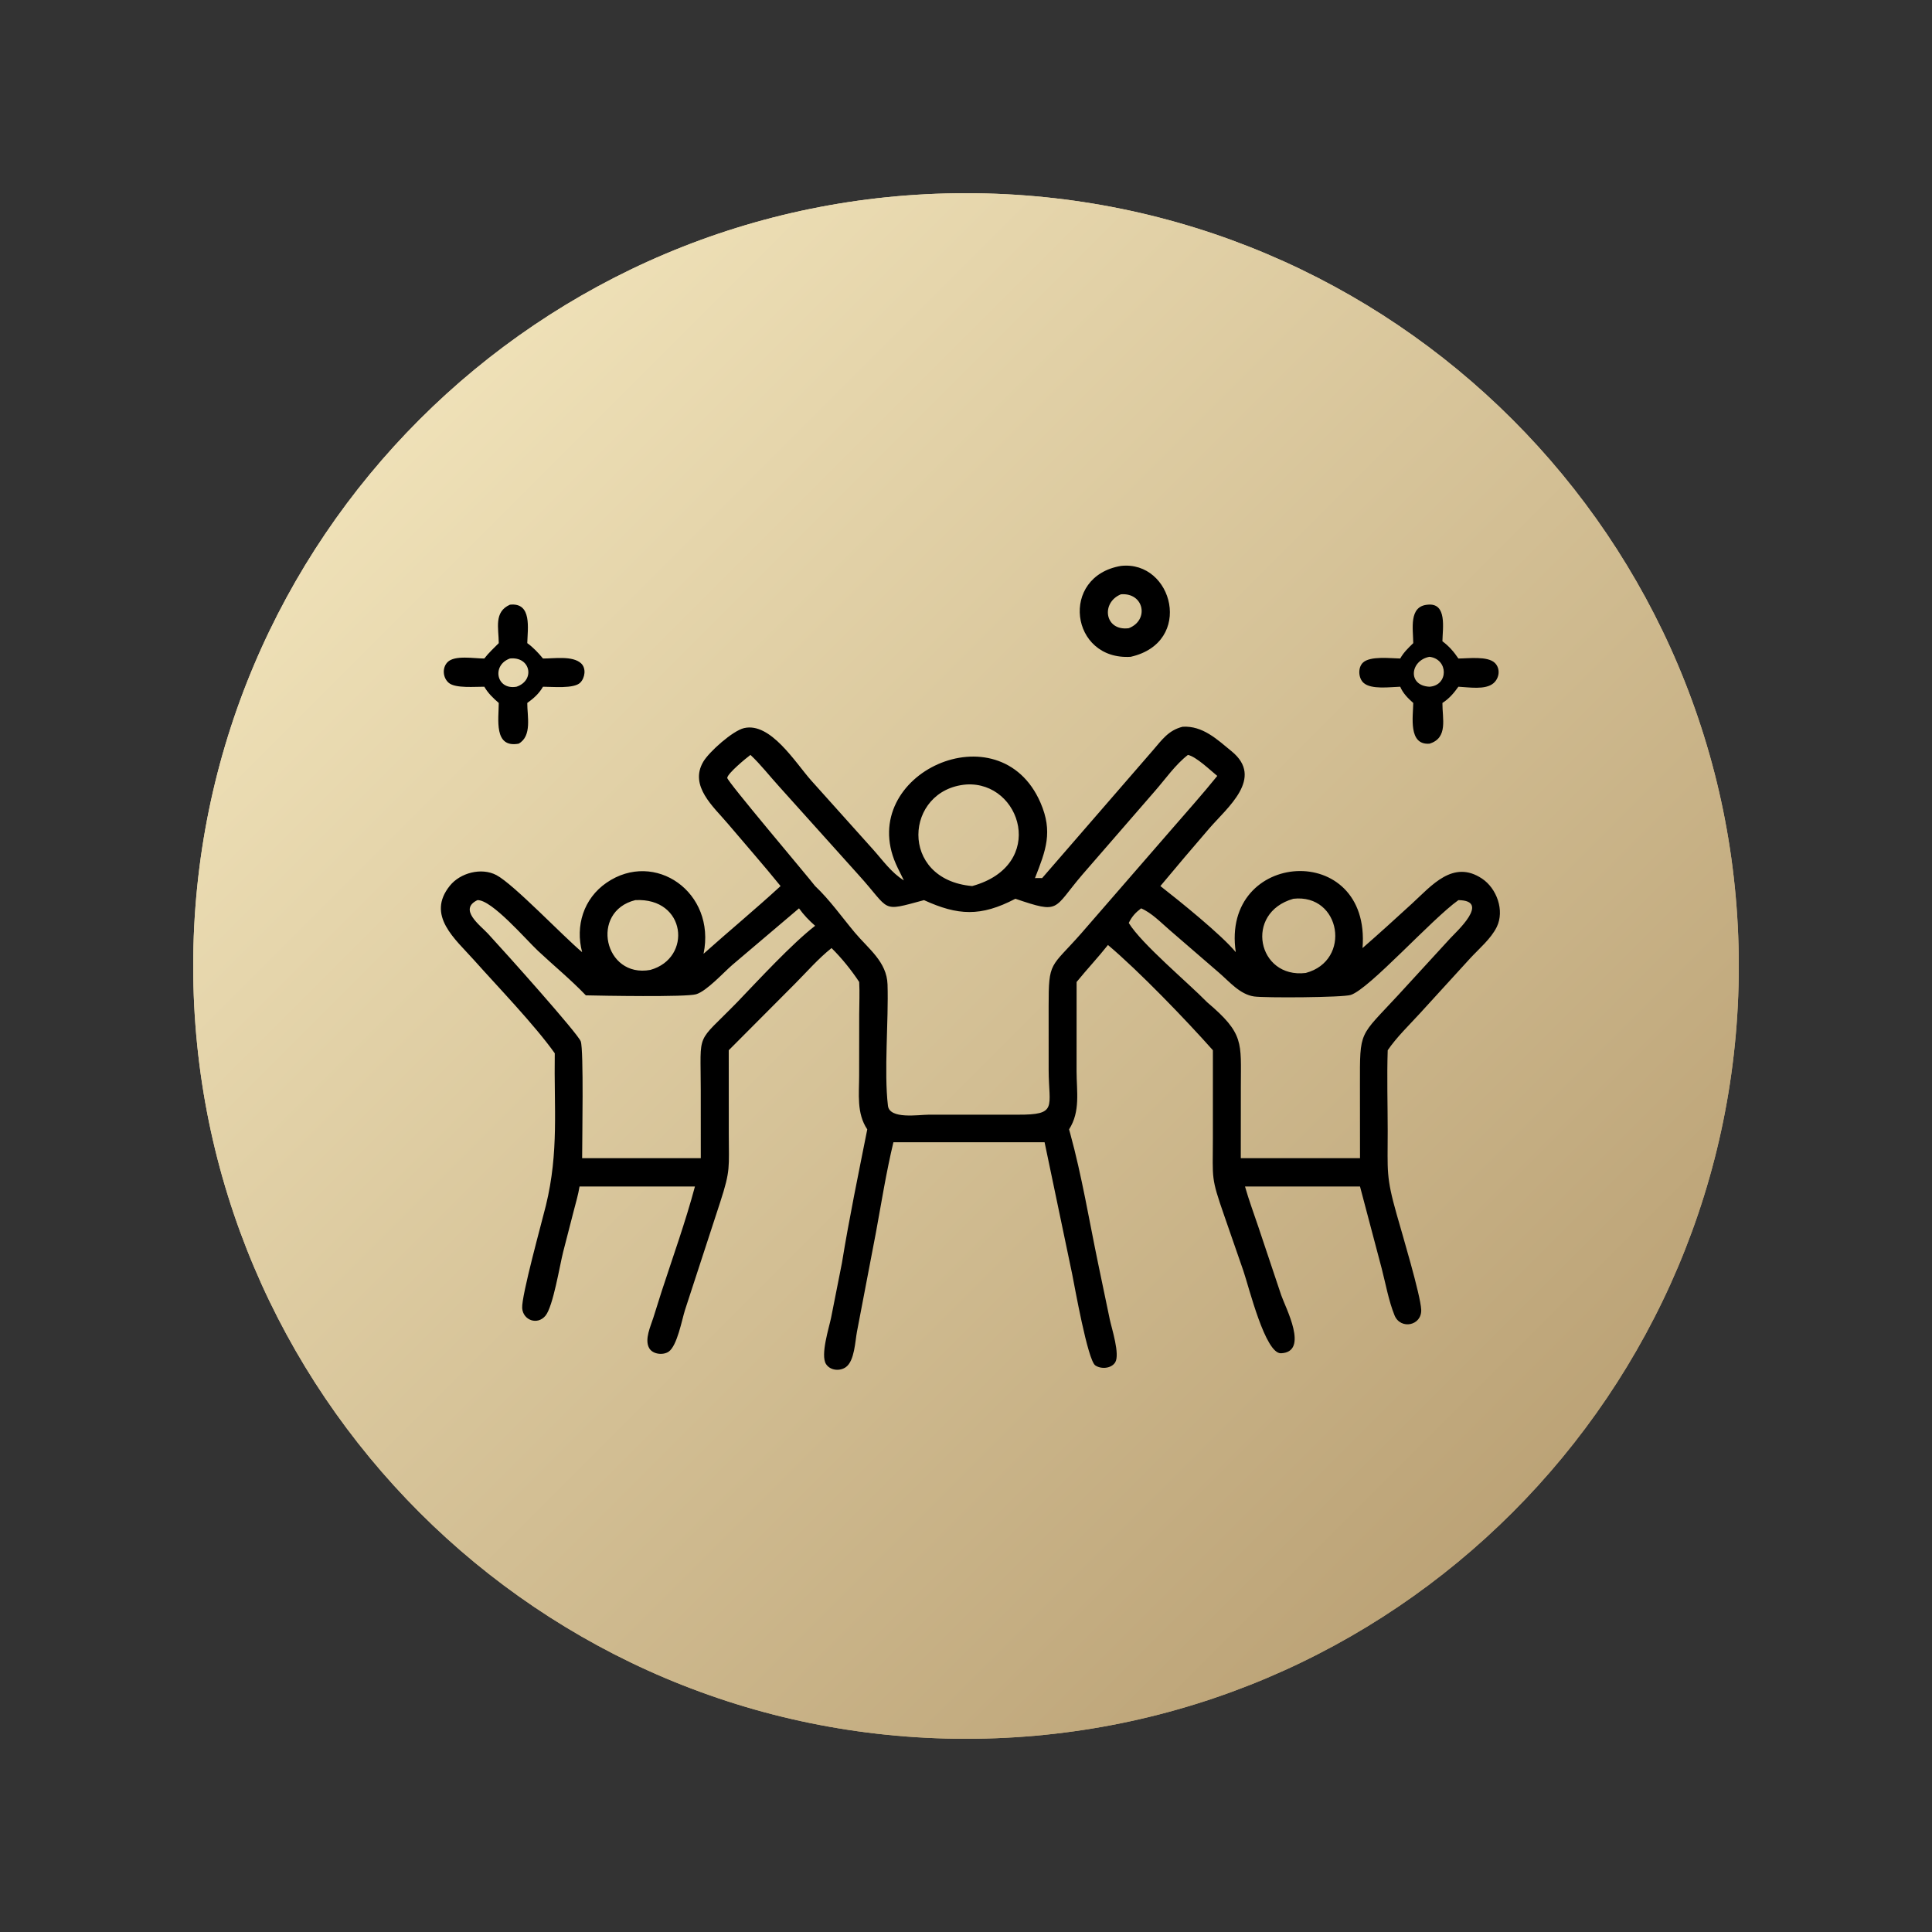 <svg xmlns="http://www.w3.org/2000/svg" xmlns:xlink="http://www.w3.org/1999/xlink" width="500" viewBox="0 0 375 375" height="500" preserveAspectRatio="xMidYMid meet"><rect x="0" y="0" width="375" height="375" fill="#333333" stroke="none"/><defs><clipPath id="e37ad8d084"><path d="M 37.5 37.5 L 337.5 37.5 L 337.5 337.5 L 37.5 337.5 Z M 37.5 37.5 " clip-rule="nonzero"></path></clipPath><clipPath id="8d11c403ba"><path d="M 187.5 37.5 C 104.656 37.5 37.5 104.656 37.5 187.5 C 37.5 270.344 104.656 337.5 187.5 337.5 C 270.344 337.5 337.5 270.344 337.5 187.5 C 337.5 104.656 270.344 37.5 187.5 37.5 Z M 187.5 37.5 " clip-rule="nonzero"></path></clipPath><linearGradient x1="-0" gradientTransform="matrix(1.172, 0, 0, 1.172, 37.5, 37.5)" y1="-0" x2="256" gradientUnits="userSpaceOnUse" y2="256" id="fba23c4813"><stop stop-opacity="1" stop-color="rgb(97.6%, 92.899%, 76.9%)" offset="0"></stop><stop stop-opacity="1" stop-color="rgb(97.488%, 92.766%, 76.759%)" offset="0.008"></stop><stop stop-opacity="1" stop-color="rgb(97.269%, 92.499%, 76.48%)" offset="0.016"></stop><stop stop-opacity="1" stop-color="rgb(97.047%, 92.233%, 76.201%)" offset="0.023"></stop><stop stop-opacity="1" stop-color="rgb(96.828%, 91.966%, 75.923%)" offset="0.031"></stop><stop stop-opacity="1" stop-color="rgb(96.608%, 91.699%, 75.644%)" offset="0.039"></stop><stop stop-opacity="1" stop-color="rgb(96.387%, 91.434%, 75.365%)" offset="0.047"></stop><stop stop-opacity="1" stop-color="rgb(96.167%, 91.167%, 75.085%)" offset="0.055"></stop><stop stop-opacity="1" stop-color="rgb(95.947%, 90.901%, 74.806%)" offset="0.062"></stop><stop stop-opacity="1" stop-color="rgb(95.726%, 90.634%, 74.529%)" offset="0.07"></stop><stop stop-opacity="1" stop-color="rgb(95.506%, 90.369%, 74.249%)" offset="0.078"></stop><stop stop-opacity="1" stop-color="rgb(95.285%, 90.102%, 73.97%)" offset="0.086"></stop><stop stop-opacity="1" stop-color="rgb(95.065%, 89.835%, 73.691%)" offset="0.094"></stop><stop stop-opacity="1" stop-color="rgb(94.846%, 89.569%, 73.412%)" offset="0.102"></stop><stop stop-opacity="1" stop-color="rgb(94.624%, 89.302%, 73.134%)" offset="0.109"></stop><stop stop-opacity="1" stop-color="rgb(94.405%, 89.037%, 72.855%)" offset="0.117"></stop><stop stop-opacity="1" stop-color="rgb(94.183%, 88.77%, 72.575%)" offset="0.125"></stop><stop stop-opacity="1" stop-color="rgb(93.964%, 88.503%, 72.296%)" offset="0.133"></stop><stop stop-opacity="1" stop-color="rgb(93.744%, 88.237%, 72.018%)" offset="0.141"></stop><stop stop-opacity="1" stop-color="rgb(93.523%, 87.97%, 71.739%)" offset="0.148"></stop><stop stop-opacity="1" stop-color="rgb(93.303%, 87.704%, 71.46%)" offset="0.156"></stop><stop stop-opacity="1" stop-color="rgb(93.083%, 87.437%, 71.181%)" offset="0.164"></stop><stop stop-opacity="1" stop-color="rgb(92.862%, 87.17%, 70.901%)" offset="0.172"></stop><stop stop-opacity="1" stop-color="rgb(92.642%, 86.905%, 70.624%)" offset="0.18"></stop><stop stop-opacity="1" stop-color="rgb(92.421%, 86.638%, 70.345%)" offset="0.188"></stop><stop stop-opacity="1" stop-color="rgb(92.201%, 86.372%, 70.065%)" offset="0.195"></stop><stop stop-opacity="1" stop-color="rgb(91.982%, 86.105%, 69.786%)" offset="0.203"></stop><stop stop-opacity="1" stop-color="rgb(91.76%, 85.838%, 69.508%)" offset="0.211"></stop><stop stop-opacity="1" stop-color="rgb(91.541%, 85.573%, 69.229%)" offset="0.219"></stop><stop stop-opacity="1" stop-color="rgb(91.321%, 85.306%, 68.95%)" offset="0.227"></stop><stop stop-opacity="1" stop-color="rgb(91.1%, 85.04%, 68.671%)" offset="0.234"></stop><stop stop-opacity="1" stop-color="rgb(90.88%, 84.773%, 68.391%)" offset="0.242"></stop><stop stop-opacity="1" stop-color="rgb(90.659%, 84.508%, 68.114%)" offset="0.25"></stop><stop stop-opacity="1" stop-color="rgb(90.439%, 84.241%, 67.834%)" offset="0.258"></stop><stop stop-opacity="1" stop-color="rgb(90.219%, 83.974%, 67.555%)" offset="0.266"></stop><stop stop-opacity="1" stop-color="rgb(89.998%, 83.708%, 67.276%)" offset="0.273"></stop><stop stop-opacity="1" stop-color="rgb(89.778%, 83.441%, 66.997%)" offset="0.281"></stop><stop stop-opacity="1" stop-color="rgb(89.557%, 83.176%, 66.719%)" offset="0.289"></stop><stop stop-opacity="1" stop-color="rgb(89.337%, 82.909%, 66.44%)" offset="0.297"></stop><stop stop-opacity="1" stop-color="rgb(89.117%, 82.642%, 66.161%)" offset="0.305"></stop><stop stop-opacity="1" stop-color="rgb(88.896%, 82.376%, 65.881%)" offset="0.312"></stop><stop stop-opacity="1" stop-color="rgb(88.676%, 82.109%, 65.604%)" offset="0.32"></stop><stop stop-opacity="1" stop-color="rgb(88.457%, 81.844%, 65.324%)" offset="0.328"></stop><stop stop-opacity="1" stop-color="rgb(88.235%, 81.577%, 65.045%)" offset="0.336"></stop><stop stop-opacity="1" stop-color="rgb(88.016%, 81.31%, 64.766%)" offset="0.344"></stop><stop stop-opacity="1" stop-color="rgb(87.794%, 81.044%, 64.487%)" offset="0.352"></stop><stop stop-opacity="1" stop-color="rgb(87.575%, 80.777%, 64.209%)" offset="0.359"></stop><stop stop-opacity="1" stop-color="rgb(87.355%, 80.511%, 63.93%)" offset="0.367"></stop><stop stop-opacity="1" stop-color="rgb(87.134%, 80.244%, 63.651%)" offset="0.375"></stop><stop stop-opacity="1" stop-color="rgb(86.914%, 79.977%, 63.371%)" offset="0.383"></stop><stop stop-opacity="1" stop-color="rgb(86.693%, 79.712%, 63.092%)" offset="0.391"></stop><stop stop-opacity="1" stop-color="rgb(86.473%, 79.445%, 62.814%)" offset="0.398"></stop><stop stop-opacity="1" stop-color="rgb(86.253%, 79.179%, 62.535%)" offset="0.406"></stop><stop stop-opacity="1" stop-color="rgb(86.032%, 78.912%, 62.256%)" offset="0.414"></stop><stop stop-opacity="1" stop-color="rgb(85.812%, 78.645%, 61.977%)" offset="0.422"></stop><stop stop-opacity="1" stop-color="rgb(85.593%, 78.38%, 61.699%)" offset="0.43"></stop><stop stop-opacity="1" stop-color="rgb(85.371%, 78.113%, 61.42%)" offset="0.438"></stop><stop stop-opacity="1" stop-color="rgb(85.152%, 77.847%, 61.14%)" offset="0.445"></stop><stop stop-opacity="1" stop-color="rgb(84.93%, 77.58%, 60.861%)" offset="0.453"></stop><stop stop-opacity="1" stop-color="rgb(84.711%, 77.315%, 60.582%)" offset="0.461"></stop><stop stop-opacity="1" stop-color="rgb(84.491%, 77.048%, 60.304%)" offset="0.469"></stop><stop stop-opacity="1" stop-color="rgb(84.27%, 76.781%, 60.025%)" offset="0.477"></stop><stop stop-opacity="1" stop-color="rgb(84.05%, 76.515%, 59.746%)" offset="0.484"></stop><stop stop-opacity="1" stop-color="rgb(83.829%, 76.248%, 59.467%)" offset="0.492"></stop><stop stop-opacity="1" stop-color="rgb(83.609%, 75.983%, 59.189%)" offset="0.5"></stop><stop stop-opacity="1" stop-color="rgb(83.389%, 75.716%, 58.91%)" offset="0.508"></stop><stop stop-opacity="1" stop-color="rgb(83.168%, 75.449%, 58.63%)" offset="0.516"></stop><stop stop-opacity="1" stop-color="rgb(82.948%, 75.183%, 58.351%)" offset="0.523"></stop><stop stop-opacity="1" stop-color="rgb(82.729%, 74.916%, 58.072%)" offset="0.531"></stop><stop stop-opacity="1" stop-color="rgb(82.507%, 74.651%, 57.794%)" offset="0.539"></stop><stop stop-opacity="1" stop-color="rgb(82.288%, 74.384%, 57.515%)" offset="0.547"></stop><stop stop-opacity="1" stop-color="rgb(82.066%, 74.117%, 57.236%)" offset="0.555"></stop><stop stop-opacity="1" stop-color="rgb(81.847%, 73.851%, 56.956%)" offset="0.562"></stop><stop stop-opacity="1" stop-color="rgb(81.627%, 73.584%, 56.677%)" offset="0.57"></stop><stop stop-opacity="1" stop-color="rgb(81.406%, 73.318%, 56.4%)" offset="0.578"></stop><stop stop-opacity="1" stop-color="rgb(81.186%, 73.051%, 56.12%)" offset="0.586"></stop><stop stop-opacity="1" stop-color="rgb(80.965%, 72.784%, 55.841%)" offset="0.594"></stop><stop stop-opacity="1" stop-color="rgb(80.745%, 72.519%, 55.562%)" offset="0.602"></stop><stop stop-opacity="1" stop-color="rgb(80.525%, 72.252%, 55.284%)" offset="0.609"></stop><stop stop-opacity="1" stop-color="rgb(80.304%, 71.986%, 55.005%)" offset="0.617"></stop><stop stop-opacity="1" stop-color="rgb(80.084%, 71.719%, 54.726%)" offset="0.625"></stop><stop stop-opacity="1" stop-color="rgb(79.865%, 71.452%, 54.446%)" offset="0.633"></stop><stop stop-opacity="1" stop-color="rgb(79.643%, 71.187%, 54.167%)" offset="0.641"></stop><stop stop-opacity="1" stop-color="rgb(79.424%, 70.92%, 53.889%)" offset="0.648"></stop><stop stop-opacity="1" stop-color="rgb(79.202%, 70.654%, 53.61%)" offset="0.656"></stop><stop stop-opacity="1" stop-color="rgb(78.983%, 70.387%, 53.331%)" offset="0.664"></stop><stop stop-opacity="1" stop-color="rgb(78.763%, 70.122%, 53.052%)" offset="0.672"></stop><stop stop-opacity="1" stop-color="rgb(78.542%, 69.855%, 52.773%)" offset="0.68"></stop><stop stop-opacity="1" stop-color="rgb(78.322%, 69.588%, 52.495%)" offset="0.688"></stop><stop stop-opacity="1" stop-color="rgb(78.101%, 69.322%, 52.216%)" offset="0.695"></stop><stop stop-opacity="1" stop-color="rgb(77.881%, 69.055%, 51.936%)" offset="0.703"></stop><stop stop-opacity="1" stop-color="rgb(77.661%, 68.79%, 51.657%)" offset="0.711"></stop><stop stop-opacity="1" stop-color="rgb(77.44%, 68.523%, 51.379%)" offset="0.719"></stop><stop stop-opacity="1" stop-color="rgb(77.22%, 68.256%, 51.1%)" offset="0.727"></stop><stop stop-opacity="1" stop-color="rgb(77%, 67.99%, 50.821%)" offset="0.734"></stop><stop stop-opacity="1" stop-color="rgb(76.779%, 67.723%, 50.542%)" offset="0.742"></stop><stop stop-opacity="1" stop-color="rgb(76.559%, 67.458%, 50.262%)" offset="0.75"></stop><stop stop-opacity="1" stop-color="rgb(76.338%, 67.191%, 49.985%)" offset="0.758"></stop><stop stop-opacity="1" stop-color="rgb(76.118%, 66.924%, 49.706%)" offset="0.766"></stop><stop stop-opacity="1" stop-color="rgb(75.899%, 66.658%, 49.426%)" offset="0.773"></stop><stop stop-opacity="1" stop-color="rgb(75.677%, 66.391%, 49.147%)" offset="0.781"></stop><stop stop-opacity="1" stop-color="rgb(75.458%, 66.125%, 48.869%)" offset="0.789"></stop><stop stop-opacity="1" stop-color="rgb(75.237%, 65.858%, 48.59%)" offset="0.797"></stop><stop stop-opacity="1" stop-color="rgb(75.017%, 65.591%, 48.311%)" offset="0.805"></stop><stop stop-opacity="1" stop-color="rgb(74.797%, 65.326%, 48.032%)" offset="0.812"></stop><stop stop-opacity="1" stop-color="rgb(74.576%, 65.059%, 47.752%)" offset="0.82"></stop><stop stop-opacity="1" stop-color="rgb(74.356%, 64.793%, 47.475%)" offset="0.828"></stop><stop stop-opacity="1" stop-color="rgb(74.136%, 64.526%, 47.195%)" offset="0.836"></stop><stop stop-opacity="1" stop-color="rgb(73.915%, 64.261%, 46.916%)" offset="0.844"></stop><stop stop-opacity="1" stop-color="rgb(73.695%, 63.994%, 46.637%)" offset="0.852"></stop><stop stop-opacity="1" stop-color="rgb(73.474%, 63.727%, 46.358%)" offset="0.859"></stop><stop stop-opacity="1" stop-color="rgb(73.254%, 63.461%, 46.08%)" offset="0.867"></stop><stop stop-opacity="1" stop-color="rgb(73.035%, 63.194%, 45.801%)" offset="0.875"></stop><stop stop-opacity="1" stop-color="rgb(72.813%, 62.929%, 45.522%)" offset="0.883"></stop><stop stop-opacity="1" stop-color="rgb(72.594%, 62.662%, 45.242%)" offset="0.891"></stop><stop stop-opacity="1" stop-color="rgb(72.372%, 62.395%, 44.965%)" offset="0.898"></stop><stop stop-opacity="1" stop-color="rgb(72.153%, 62.129%, 44.685%)" offset="0.906"></stop><stop stop-opacity="1" stop-color="rgb(71.933%, 61.862%, 44.406%)" offset="0.914"></stop><stop stop-opacity="1" stop-color="rgb(71.712%, 61.597%, 44.127%)" offset="0.922"></stop><stop stop-opacity="1" stop-color="rgb(71.492%, 61.33%, 43.848%)" offset="0.93"></stop><stop stop-opacity="1" stop-color="rgb(71.272%, 61.063%, 43.57%)" offset="0.938"></stop><stop stop-opacity="1" stop-color="rgb(71.051%, 60.797%, 43.291%)" offset="0.945"></stop><stop stop-opacity="1" stop-color="rgb(70.831%, 60.53%, 43.011%)" offset="0.953"></stop><stop stop-opacity="1" stop-color="rgb(70.61%, 60.265%, 42.732%)" offset="0.961"></stop><stop stop-opacity="1" stop-color="rgb(70.39%, 59.998%, 42.453%)" offset="0.969"></stop><stop stop-opacity="1" stop-color="rgb(70.171%, 59.731%, 42.175%)" offset="0.977"></stop><stop stop-opacity="1" stop-color="rgb(69.949%, 59.465%, 41.896%)" offset="0.984"></stop><stop stop-opacity="1" stop-color="rgb(69.73%, 59.198%, 41.617%)" offset="0.992"></stop><stop stop-opacity="1" stop-color="rgb(69.508%, 58.932%, 41.338%)" offset="1"></stop></linearGradient><linearGradient x1="-0" gradientTransform="matrix(6.25, 0, 0, 6.25, 0, 0)" y1="-0" x2="64" gradientUnits="userSpaceOnUse" y2="64" id="0e5a384309"><stop stop-opacity="1" stop-color="rgb(97.6%, 92.899%, 76.9%)" offset="0"></stop><stop stop-opacity="1" stop-color="rgb(97.488%, 92.766%, 76.759%)" offset="0.008"></stop><stop stop-opacity="1" stop-color="rgb(97.269%, 92.499%, 76.48%)" offset="0.016"></stop><stop stop-opacity="1" stop-color="rgb(97.047%, 92.233%, 76.201%)" offset="0.023"></stop><stop stop-opacity="1" stop-color="rgb(96.828%, 91.966%, 75.923%)" offset="0.031"></stop><stop stop-opacity="1" stop-color="rgb(96.608%, 91.699%, 75.644%)" offset="0.039"></stop><stop stop-opacity="1" stop-color="rgb(96.387%, 91.434%, 75.365%)" offset="0.047"></stop><stop stop-opacity="1" stop-color="rgb(96.167%, 91.167%, 75.085%)" offset="0.055"></stop><stop stop-opacity="1" stop-color="rgb(95.947%, 90.901%, 74.806%)" offset="0.062"></stop><stop stop-opacity="1" stop-color="rgb(95.726%, 90.634%, 74.529%)" offset="0.07"></stop><stop stop-opacity="1" stop-color="rgb(95.506%, 90.369%, 74.249%)" offset="0.078"></stop><stop stop-opacity="1" stop-color="rgb(95.285%, 90.102%, 73.97%)" offset="0.086"></stop><stop stop-opacity="1" stop-color="rgb(95.065%, 89.835%, 73.691%)" offset="0.094"></stop><stop stop-opacity="1" stop-color="rgb(94.846%, 89.569%, 73.412%)" offset="0.102"></stop><stop stop-opacity="1" stop-color="rgb(94.624%, 89.302%, 73.134%)" offset="0.109"></stop><stop stop-opacity="1" stop-color="rgb(94.405%, 89.037%, 72.855%)" offset="0.117"></stop><stop stop-opacity="1" stop-color="rgb(94.183%, 88.77%, 72.575%)" offset="0.125"></stop><stop stop-opacity="1" stop-color="rgb(93.964%, 88.503%, 72.296%)" offset="0.133"></stop><stop stop-opacity="1" stop-color="rgb(93.744%, 88.237%, 72.018%)" offset="0.141"></stop><stop stop-opacity="1" stop-color="rgb(93.523%, 87.97%, 71.739%)" offset="0.148"></stop><stop stop-opacity="1" stop-color="rgb(93.303%, 87.704%, 71.46%)" offset="0.156"></stop><stop stop-opacity="1" stop-color="rgb(93.083%, 87.437%, 71.181%)" offset="0.164"></stop><stop stop-opacity="1" stop-color="rgb(92.862%, 87.17%, 70.901%)" offset="0.172"></stop><stop stop-opacity="1" stop-color="rgb(92.642%, 86.905%, 70.624%)" offset="0.18"></stop><stop stop-opacity="1" stop-color="rgb(92.421%, 86.638%, 70.345%)" offset="0.188"></stop><stop stop-opacity="1" stop-color="rgb(92.201%, 86.372%, 70.065%)" offset="0.195"></stop><stop stop-opacity="1" stop-color="rgb(91.982%, 86.105%, 69.786%)" offset="0.203"></stop><stop stop-opacity="1" stop-color="rgb(91.76%, 85.838%, 69.508%)" offset="0.211"></stop><stop stop-opacity="1" stop-color="rgb(91.541%, 85.573%, 69.229%)" offset="0.219"></stop><stop stop-opacity="1" stop-color="rgb(91.321%, 85.306%, 68.95%)" offset="0.227"></stop><stop stop-opacity="1" stop-color="rgb(91.1%, 85.04%, 68.671%)" offset="0.234"></stop><stop stop-opacity="1" stop-color="rgb(90.88%, 84.773%, 68.391%)" offset="0.242"></stop><stop stop-opacity="1" stop-color="rgb(90.659%, 84.508%, 68.114%)" offset="0.25"></stop><stop stop-opacity="1" stop-color="rgb(90.439%, 84.241%, 67.834%)" offset="0.258"></stop><stop stop-opacity="1" stop-color="rgb(90.219%, 83.974%, 67.555%)" offset="0.266"></stop><stop stop-opacity="1" stop-color="rgb(89.998%, 83.708%, 67.276%)" offset="0.273"></stop><stop stop-opacity="1" stop-color="rgb(89.778%, 83.441%, 66.997%)" offset="0.281"></stop><stop stop-opacity="1" stop-color="rgb(89.557%, 83.176%, 66.719%)" offset="0.289"></stop><stop stop-opacity="1" stop-color="rgb(89.337%, 82.909%, 66.44%)" offset="0.297"></stop><stop stop-opacity="1" stop-color="rgb(89.117%, 82.642%, 66.161%)" offset="0.305"></stop><stop stop-opacity="1" stop-color="rgb(88.896%, 82.376%, 65.881%)" offset="0.312"></stop><stop stop-opacity="1" stop-color="rgb(88.676%, 82.109%, 65.604%)" offset="0.32"></stop><stop stop-opacity="1" stop-color="rgb(88.457%, 81.844%, 65.324%)" offset="0.328"></stop><stop stop-opacity="1" stop-color="rgb(88.235%, 81.577%, 65.045%)" offset="0.336"></stop><stop stop-opacity="1" stop-color="rgb(88.016%, 81.31%, 64.766%)" offset="0.344"></stop><stop stop-opacity="1" stop-color="rgb(87.794%, 81.044%, 64.487%)" offset="0.352"></stop><stop stop-opacity="1" stop-color="rgb(87.575%, 80.777%, 64.209%)" offset="0.359"></stop><stop stop-opacity="1" stop-color="rgb(87.355%, 80.511%, 63.93%)" offset="0.367"></stop><stop stop-opacity="1" stop-color="rgb(87.134%, 80.244%, 63.651%)" offset="0.375"></stop><stop stop-opacity="1" stop-color="rgb(86.914%, 79.977%, 63.371%)" offset="0.383"></stop><stop stop-opacity="1" stop-color="rgb(86.693%, 79.712%, 63.092%)" offset="0.391"></stop><stop stop-opacity="1" stop-color="rgb(86.473%, 79.445%, 62.814%)" offset="0.398"></stop><stop stop-opacity="1" stop-color="rgb(86.253%, 79.179%, 62.535%)" offset="0.406"></stop><stop stop-opacity="1" stop-color="rgb(86.032%, 78.912%, 62.256%)" offset="0.414"></stop><stop stop-opacity="1" stop-color="rgb(85.812%, 78.645%, 61.977%)" offset="0.422"></stop><stop stop-opacity="1" stop-color="rgb(85.593%, 78.38%, 61.699%)" offset="0.43"></stop><stop stop-opacity="1" stop-color="rgb(85.371%, 78.113%, 61.42%)" offset="0.438"></stop><stop stop-opacity="1" stop-color="rgb(85.152%, 77.847%, 61.14%)" offset="0.445"></stop><stop stop-opacity="1" stop-color="rgb(84.93%, 77.58%, 60.861%)" offset="0.453"></stop><stop stop-opacity="1" stop-color="rgb(84.711%, 77.315%, 60.582%)" offset="0.461"></stop><stop stop-opacity="1" stop-color="rgb(84.491%, 77.048%, 60.304%)" offset="0.469"></stop><stop stop-opacity="1" stop-color="rgb(84.27%, 76.781%, 60.025%)" offset="0.477"></stop><stop stop-opacity="1" stop-color="rgb(84.05%, 76.515%, 59.746%)" offset="0.484"></stop><stop stop-opacity="1" stop-color="rgb(83.829%, 76.248%, 59.467%)" offset="0.492"></stop><stop stop-opacity="1" stop-color="rgb(83.609%, 75.983%, 59.189%)" offset="0.5"></stop><stop stop-opacity="1" stop-color="rgb(83.389%, 75.716%, 58.91%)" offset="0.508"></stop><stop stop-opacity="1" stop-color="rgb(83.168%, 75.449%, 58.63%)" offset="0.516"></stop><stop stop-opacity="1" stop-color="rgb(82.948%, 75.183%, 58.351%)" offset="0.523"></stop><stop stop-opacity="1" stop-color="rgb(82.729%, 74.916%, 58.072%)" offset="0.531"></stop><stop stop-opacity="1" stop-color="rgb(82.507%, 74.651%, 57.794%)" offset="0.539"></stop><stop stop-opacity="1" stop-color="rgb(82.288%, 74.384%, 57.515%)" offset="0.547"></stop><stop stop-opacity="1" stop-color="rgb(82.066%, 74.117%, 57.236%)" offset="0.555"></stop><stop stop-opacity="1" stop-color="rgb(81.847%, 73.851%, 56.956%)" offset="0.562"></stop><stop stop-opacity="1" stop-color="rgb(81.627%, 73.584%, 56.677%)" offset="0.57"></stop><stop stop-opacity="1" stop-color="rgb(81.406%, 73.318%, 56.4%)" offset="0.578"></stop><stop stop-opacity="1" stop-color="rgb(81.186%, 73.051%, 56.12%)" offset="0.586"></stop><stop stop-opacity="1" stop-color="rgb(80.965%, 72.784%, 55.841%)" offset="0.594"></stop><stop stop-opacity="1" stop-color="rgb(80.745%, 72.519%, 55.562%)" offset="0.602"></stop><stop stop-opacity="1" stop-color="rgb(80.525%, 72.252%, 55.284%)" offset="0.609"></stop><stop stop-opacity="1" stop-color="rgb(80.304%, 71.986%, 55.005%)" offset="0.617"></stop><stop stop-opacity="1" stop-color="rgb(80.084%, 71.719%, 54.726%)" offset="0.625"></stop><stop stop-opacity="1" stop-color="rgb(79.865%, 71.452%, 54.446%)" offset="0.633"></stop><stop stop-opacity="1" stop-color="rgb(79.643%, 71.187%, 54.167%)" offset="0.641"></stop><stop stop-opacity="1" stop-color="rgb(79.424%, 70.92%, 53.889%)" offset="0.648"></stop><stop stop-opacity="1" stop-color="rgb(79.202%, 70.654%, 53.61%)" offset="0.656"></stop><stop stop-opacity="1" stop-color="rgb(78.983%, 70.387%, 53.331%)" offset="0.664"></stop><stop stop-opacity="1" stop-color="rgb(78.763%, 70.122%, 53.052%)" offset="0.672"></stop><stop stop-opacity="1" stop-color="rgb(78.542%, 69.855%, 52.773%)" offset="0.68"></stop><stop stop-opacity="1" stop-color="rgb(78.322%, 69.588%, 52.495%)" offset="0.688"></stop><stop stop-opacity="1" stop-color="rgb(78.101%, 69.322%, 52.216%)" offset="0.695"></stop><stop stop-opacity="1" stop-color="rgb(77.881%, 69.055%, 51.936%)" offset="0.703"></stop><stop stop-opacity="1" stop-color="rgb(77.661%, 68.79%, 51.657%)" offset="0.711"></stop><stop stop-opacity="1" stop-color="rgb(77.44%, 68.523%, 51.379%)" offset="0.719"></stop><stop stop-opacity="1" stop-color="rgb(77.22%, 68.256%, 51.1%)" offset="0.727"></stop><stop stop-opacity="1" stop-color="rgb(77%, 67.99%, 50.821%)" offset="0.734"></stop><stop stop-opacity="1" stop-color="rgb(76.779%, 67.723%, 50.542%)" offset="0.742"></stop><stop stop-opacity="1" stop-color="rgb(76.559%, 67.458%, 50.262%)" offset="0.75"></stop><stop stop-opacity="1" stop-color="rgb(76.338%, 67.191%, 49.985%)" offset="0.758"></stop><stop stop-opacity="1" stop-color="rgb(76.118%, 66.924%, 49.706%)" offset="0.766"></stop><stop stop-opacity="1" stop-color="rgb(75.899%, 66.658%, 49.426%)" offset="0.773"></stop><stop stop-opacity="1" stop-color="rgb(75.677%, 66.391%, 49.147%)" offset="0.781"></stop><stop stop-opacity="1" stop-color="rgb(75.458%, 66.125%, 48.869%)" offset="0.789"></stop><stop stop-opacity="1" stop-color="rgb(75.237%, 65.858%, 48.59%)" offset="0.797"></stop><stop stop-opacity="1" stop-color="rgb(75.017%, 65.591%, 48.311%)" offset="0.805"></stop><stop stop-opacity="1" stop-color="rgb(74.797%, 65.326%, 48.032%)" offset="0.812"></stop><stop stop-opacity="1" stop-color="rgb(74.576%, 65.059%, 47.752%)" offset="0.82"></stop><stop stop-opacity="1" stop-color="rgb(74.356%, 64.793%, 47.475%)" offset="0.828"></stop><stop stop-opacity="1" stop-color="rgb(74.136%, 64.526%, 47.195%)" offset="0.836"></stop><stop stop-opacity="1" stop-color="rgb(73.915%, 64.261%, 46.916%)" offset="0.844"></stop><stop stop-opacity="1" stop-color="rgb(73.695%, 63.994%, 46.637%)" offset="0.852"></stop><stop stop-opacity="1" stop-color="rgb(73.474%, 63.727%, 46.358%)" offset="0.859"></stop><stop stop-opacity="1" stop-color="rgb(73.254%, 63.461%, 46.08%)" offset="0.867"></stop><stop stop-opacity="1" stop-color="rgb(73.035%, 63.194%, 45.801%)" offset="0.875"></stop><stop stop-opacity="1" stop-color="rgb(72.813%, 62.929%, 45.522%)" offset="0.883"></stop><stop stop-opacity="1" stop-color="rgb(72.594%, 62.662%, 45.242%)" offset="0.891"></stop><stop stop-opacity="1" stop-color="rgb(72.372%, 62.395%, 44.965%)" offset="0.898"></stop><stop stop-opacity="1" stop-color="rgb(72.153%, 62.129%, 44.685%)" offset="0.906"></stop><stop stop-opacity="1" stop-color="rgb(71.933%, 61.862%, 44.406%)" offset="0.914"></stop><stop stop-opacity="1" stop-color="rgb(71.712%, 61.597%, 44.127%)" offset="0.922"></stop><stop stop-opacity="1" stop-color="rgb(71.492%, 61.33%, 43.848%)" offset="0.93"></stop><stop stop-opacity="1" stop-color="rgb(71.272%, 61.063%, 43.57%)" offset="0.938"></stop><stop stop-opacity="1" stop-color="rgb(71.051%, 60.797%, 43.291%)" offset="0.945"></stop><stop stop-opacity="1" stop-color="rgb(70.831%, 60.53%, 43.011%)" offset="0.953"></stop><stop stop-opacity="1" stop-color="rgb(70.61%, 60.265%, 42.732%)" offset="0.961"></stop><stop stop-opacity="1" stop-color="rgb(70.39%, 59.998%, 42.453%)" offset="0.969"></stop><stop stop-opacity="1" stop-color="rgb(70.171%, 59.731%, 42.175%)" offset="0.977"></stop><stop stop-opacity="1" stop-color="rgb(69.949%, 59.465%, 41.896%)" offset="0.984"></stop><stop stop-opacity="1" stop-color="rgb(69.73%, 59.198%, 41.617%)" offset="0.992"></stop><stop stop-opacity="1" stop-color="rgb(69.508%, 58.932%, 41.338%)" offset="1"></stop></linearGradient></defs><g clip-path="url(#e37ad8d084)"><g clip-path="url(#8d11c403ba)"><path fill="url(#fba23c4813)" d="M 37.5 37.5 L 37.5 337.5 L 337.5 337.5 L 337.5 37.5 Z M 37.5 37.5 " fill-rule="nonzero"></path><path stroke-linecap="butt" transform="matrix(0.75, 0, 0, 0.75, 37.5, 37.5)" fill="none" stroke-linejoin="miter" d="M 200 0 C 89.542 0 -0 89.542 -0 200 C -0 310.458 89.542 400 200 400 C 310.458 400 400 310.458 400 200 C 400 89.542 310.458 0 200 0 Z M 200 0 " stroke="url(#0e5a384309)" stroke-width="10" stroke-miterlimit="4"></path></g></g><path fill="#000000" d="M 219.473 127.484 C 207.742 128.23 205.613 111.871 217.578 109.844 C 227.672 108.734 231.785 124.695 219.473 127.484 Z M 217.578 115.352 C 213.633 116.953 214.398 122.547 219.09 121.934 C 223.098 120.387 222.082 115.008 217.578 115.352 Z M 217.578 115.352 " fill-opacity="1" fill-rule="nonzero"></path><path fill="#000000" d="M 274.312 124.832 C 274.293 122.109 273.398 117.672 277.094 117.371 C 280.949 116.949 280 122.039 279.973 124.473 C 281.262 125.426 282.18 126.496 283.074 127.816 C 284.988 127.812 288.738 127.301 290.145 128.668 C 291.273 129.766 291.039 131.609 289.895 132.602 C 288.316 133.973 285.055 133.379 283.074 133.293 C 282.172 134.551 281.289 135.598 279.973 136.445 C 279.941 139.461 281.125 143.242 277.457 144.348 C 273.305 144.664 274.281 139.051 274.312 136.445 C 273.285 135.539 272.316 134.57 271.781 133.293 C 269.855 133.344 266.168 133.887 264.672 132.547 C 263.656 131.641 263.531 129.609 264.523 128.637 C 265.922 127.266 269.965 127.793 271.781 127.816 C 272.441 126.633 273.348 125.77 274.312 124.832 Z M 277.457 127.484 C 273.719 128.184 273.125 133.07 277.457 133.293 C 281.18 133.051 281.16 127.934 277.457 127.484 Z M 277.457 127.484 " fill-opacity="1" fill-rule="nonzero"></path><path fill="#000000" d="M 96.809 124.832 C 96.797 121.93 95.82 118.777 98.977 117.371 C 103.309 116.887 102.41 122.043 102.344 124.832 C 103.5 125.664 104.488 126.719 105.395 127.816 C 107.496 127.836 111.125 127.223 112.789 128.754 C 113.82 129.707 113.555 131.562 112.633 132.496 C 111.418 133.73 107.172 133.289 105.395 133.293 C 104.605 134.652 103.602 135.539 102.344 136.445 C 102.324 138.957 103.316 142.879 100.664 144.348 C 95.785 145.238 96.805 139.527 96.809 136.445 C 95.691 135.473 94.75 134.582 94.004 133.293 C 92.246 133.277 88.426 133.641 87.121 132.555 C 85.953 131.582 85.781 129.648 86.855 128.535 C 88.242 127.098 92.105 127.832 94.004 127.816 C 94.824 126.738 95.855 125.797 96.809 124.832 Z M 98.977 127.816 C 95.402 129.086 96.316 133.988 100.258 133.293 C 103.926 132.047 102.973 127.383 98.977 127.816 Z M 98.977 127.816 " fill-opacity="1" fill-rule="nonzero"></path><path fill="#000000" d="M 202.277 170.438 L 223.789 145.625 C 225.555 143.574 226.809 141.738 229.555 141.059 C 233.445 140.84 236.207 143.488 239.07 145.836 C 245.406 151.02 238.242 156.719 234.719 160.793 C 231.52 164.492 228.367 168.227 225.23 171.984 C 229.012 174.934 237.105 181.461 239.863 184.816 C 236.906 164.914 266.16 163.031 264.465 184.02 C 267.703 181.199 270.883 178.301 274.051 175.402 C 277.867 171.906 282.039 166.785 287.668 170.543 C 290.512 172.441 292.078 176.73 290.52 179.922 C 289.398 182.215 287.082 184.141 285.363 186.004 L 275.562 196.742 C 273.473 199.023 271.102 201.297 269.355 203.852 C 269.18 209.043 269.348 214.293 269.352 219.496 C 269.352 227.359 269 228.305 271.098 235.719 C 272.148 239.426 275.719 251.348 275.855 254.191 C 276.004 257.332 271.832 258.152 270.676 255.301 C 269.535 252.48 268.957 249.18 268.191 246.23 L 263.977 230.301 L 241.656 230.301 C 242.398 232.938 243.367 235.504 244.234 238.102 L 248.684 251.398 C 249.516 253.832 254.141 262.422 248.652 262.668 C 245.59 262.805 242.434 249.867 241.34 246.672 L 237.625 235.961 C 234.996 228.41 235.41 228.91 235.418 221.082 L 235.422 203.852 C 230.277 198.051 221.047 188.465 215.055 183.422 C 213.102 185.883 210.949 188.168 208.969 190.602 L 208.961 207.91 C 208.965 211.875 209.742 215.707 207.504 219.211 L 207.723 219.992 C 209.992 228.27 211.402 236.855 213.148 245.262 L 215.414 256.129 C 215.777 257.832 217.422 262.898 216.457 264.438 C 215.695 265.656 213.707 265.789 212.594 265.023 C 211.113 264.008 208.559 249.52 208.109 247.309 L 202.754 221.711 L 173.41 221.711 C 172.031 227.469 171.086 233.395 170.02 239.215 L 166.332 258.504 C 165.98 260.348 165.867 264.109 164.211 265.336 C 163.039 266.199 161.141 266.039 160.328 264.758 C 159.211 262.996 160.918 257.711 161.312 255.781 L 163.414 245.164 C 164.82 236.496 166.625 227.824 168.336 219.211 C 166.234 216.078 166.758 212.344 166.758 208.762 L 166.77 196.887 C 166.777 194.793 166.883 192.691 166.77 190.602 C 165.281 188.328 163.34 185.93 161.402 184.02 C 158.871 186.027 156.625 188.609 154.344 190.906 L 141.449 203.852 L 141.457 220.07 C 141.461 226.664 141.832 227.07 139.789 233.34 L 132.957 254.273 C 132.363 256.145 131.438 261.234 129.785 262.359 C 128.703 263.094 126.691 262.879 126.008 261.672 C 125.051 259.984 126.297 257.41 126.816 255.754 L 128.418 250.676 C 130.613 243.938 133.059 237.148 134.887 230.301 L 112.488 230.301 C 112.238 231.883 111.762 233.457 111.367 235.008 L 109.32 242.953 C 108.645 245.574 107.371 253.582 105.871 255.387 C 104.301 257.277 101.516 256.25 101.355 253.906 C 101.191 251.535 105.207 237.066 105.957 233.992 C 108.512 223.504 107.512 215.051 107.68 204.441 C 103.762 198.926 96.586 191.496 91.988 186.332 C 88.387 182.289 82.656 177.688 87.328 171.906 C 89.336 169.418 93.445 168.324 96.348 169.855 C 99.711 171.629 109.289 181.734 112.992 184.816 C 111.637 179.73 113.262 174.41 117.73 171.336 C 127.098 164.898 139.023 173.191 136.559 185.129 C 141.508 180.711 146.625 176.477 151.508 171.984 C 148.191 167.883 144.684 163.91 141.281 159.883 C 138.516 156.609 133.73 152.57 136.504 147.855 C 137.648 145.91 142.223 141.836 144.422 141.324 C 149.574 140.129 154.41 148.07 157.461 151.5 L 169.438 164.855 C 171.32 166.949 173.008 169.387 175.441 170.883 C 174.941 169.812 174.367 168.777 173.891 167.691 C 166.219 150.219 194.016 137.492 201.957 155.797 C 204.422 161.473 202.988 165.082 200.887 170.438 C 201.348 170.414 201.816 170.434 202.277 170.438 Z M 230.578 146.527 C 228.148 148.398 226.195 151.23 224.176 153.535 L 210.137 169.707 C 204.289 176.52 205.934 177.449 197.086 174.449 C 190.336 177.973 185.93 177.711 179.348 174.715 C 170.77 177.031 173.004 176.816 166.613 169.781 L 151.281 152.719 C 149.434 150.699 147.656 148.391 145.664 146.527 C 144.801 147.164 141.273 150.074 141.156 150.977 C 141.078 151.586 156.754 170.07 158.215 171.984 C 161.051 174.656 163.426 178.035 165.934 181.027 C 168.578 184.18 172.129 186.684 172.27 191.09 C 172.492 198.211 171.559 207.934 172.348 214.617 C 172.664 217.297 178.301 216.367 180.184 216.363 L 197.52 216.359 C 205.355 216.395 203.57 214.941 203.543 207.75 L 203.539 195.367 C 203.527 186.461 203.895 187.941 209.848 181.188 L 227.398 160.98 C 230.367 157.547 233.426 154.141 236.273 150.605 C 234.895 149.488 232.191 146.871 230.578 146.527 Z M 187.547 152.27 C 175.562 153.258 174.379 170.73 188.703 171.984 C 203.297 167.965 198.238 151.598 187.547 152.27 Z M 251.047 174.449 C 241.418 177.172 244.086 189.984 253.441 188.852 C 262.426 186.473 260.266 173.422 251.047 174.449 Z M 92.668 174.715 C 88.934 176.516 93.203 179.594 94.727 181.238 C 98.312 185.117 112.16 200.602 112.723 202.129 C 113.32 203.75 112.992 221.387 112.992 224.805 L 136.023 224.805 L 136.016 211.516 C 136.016 199.848 134.957 202.867 143.078 194.539 C 147.195 190.25 153.688 183.203 158.215 179.695 C 157.023 178.648 156.012 177.598 155.086 176.309 L 142.145 187.289 C 140.473 188.723 137.184 192.367 135.117 192.984 C 133.16 193.566 116.656 193.27 113.711 193.195 C 110.789 190.137 107.512 187.457 104.43 184.566 C 102.074 182.359 95.434 174.602 92.668 174.715 Z M 123.305 174.715 C 114.441 176.918 117.262 189.918 126.238 188.258 C 134.414 185.969 133.203 174.18 123.305 174.715 Z M 283.074 174.715 C 277.852 178.434 265.82 191.926 262.188 193.113 C 260.633 193.625 245.48 193.711 243.422 193.414 C 240.652 193.016 238.617 190.523 236.602 188.797 L 226.977 180.48 C 225.312 179.043 223.523 177.176 221.488 176.309 C 220.383 177.152 219.715 177.879 219.09 179.145 C 221.602 183.242 230.629 190.762 234.309 194.539 C 241.535 200.652 240.852 202.348 240.848 210.77 L 240.836 224.805 L 263.977 224.805 L 263.965 210.652 C 263.957 199.828 263.781 201.387 271.406 193.125 L 281.488 182.133 C 282.602 180.91 289.418 174.793 283.074 174.715 Z M 283.074 174.715 " fill-opacity="1" fill-rule="nonzero"></path></svg>
